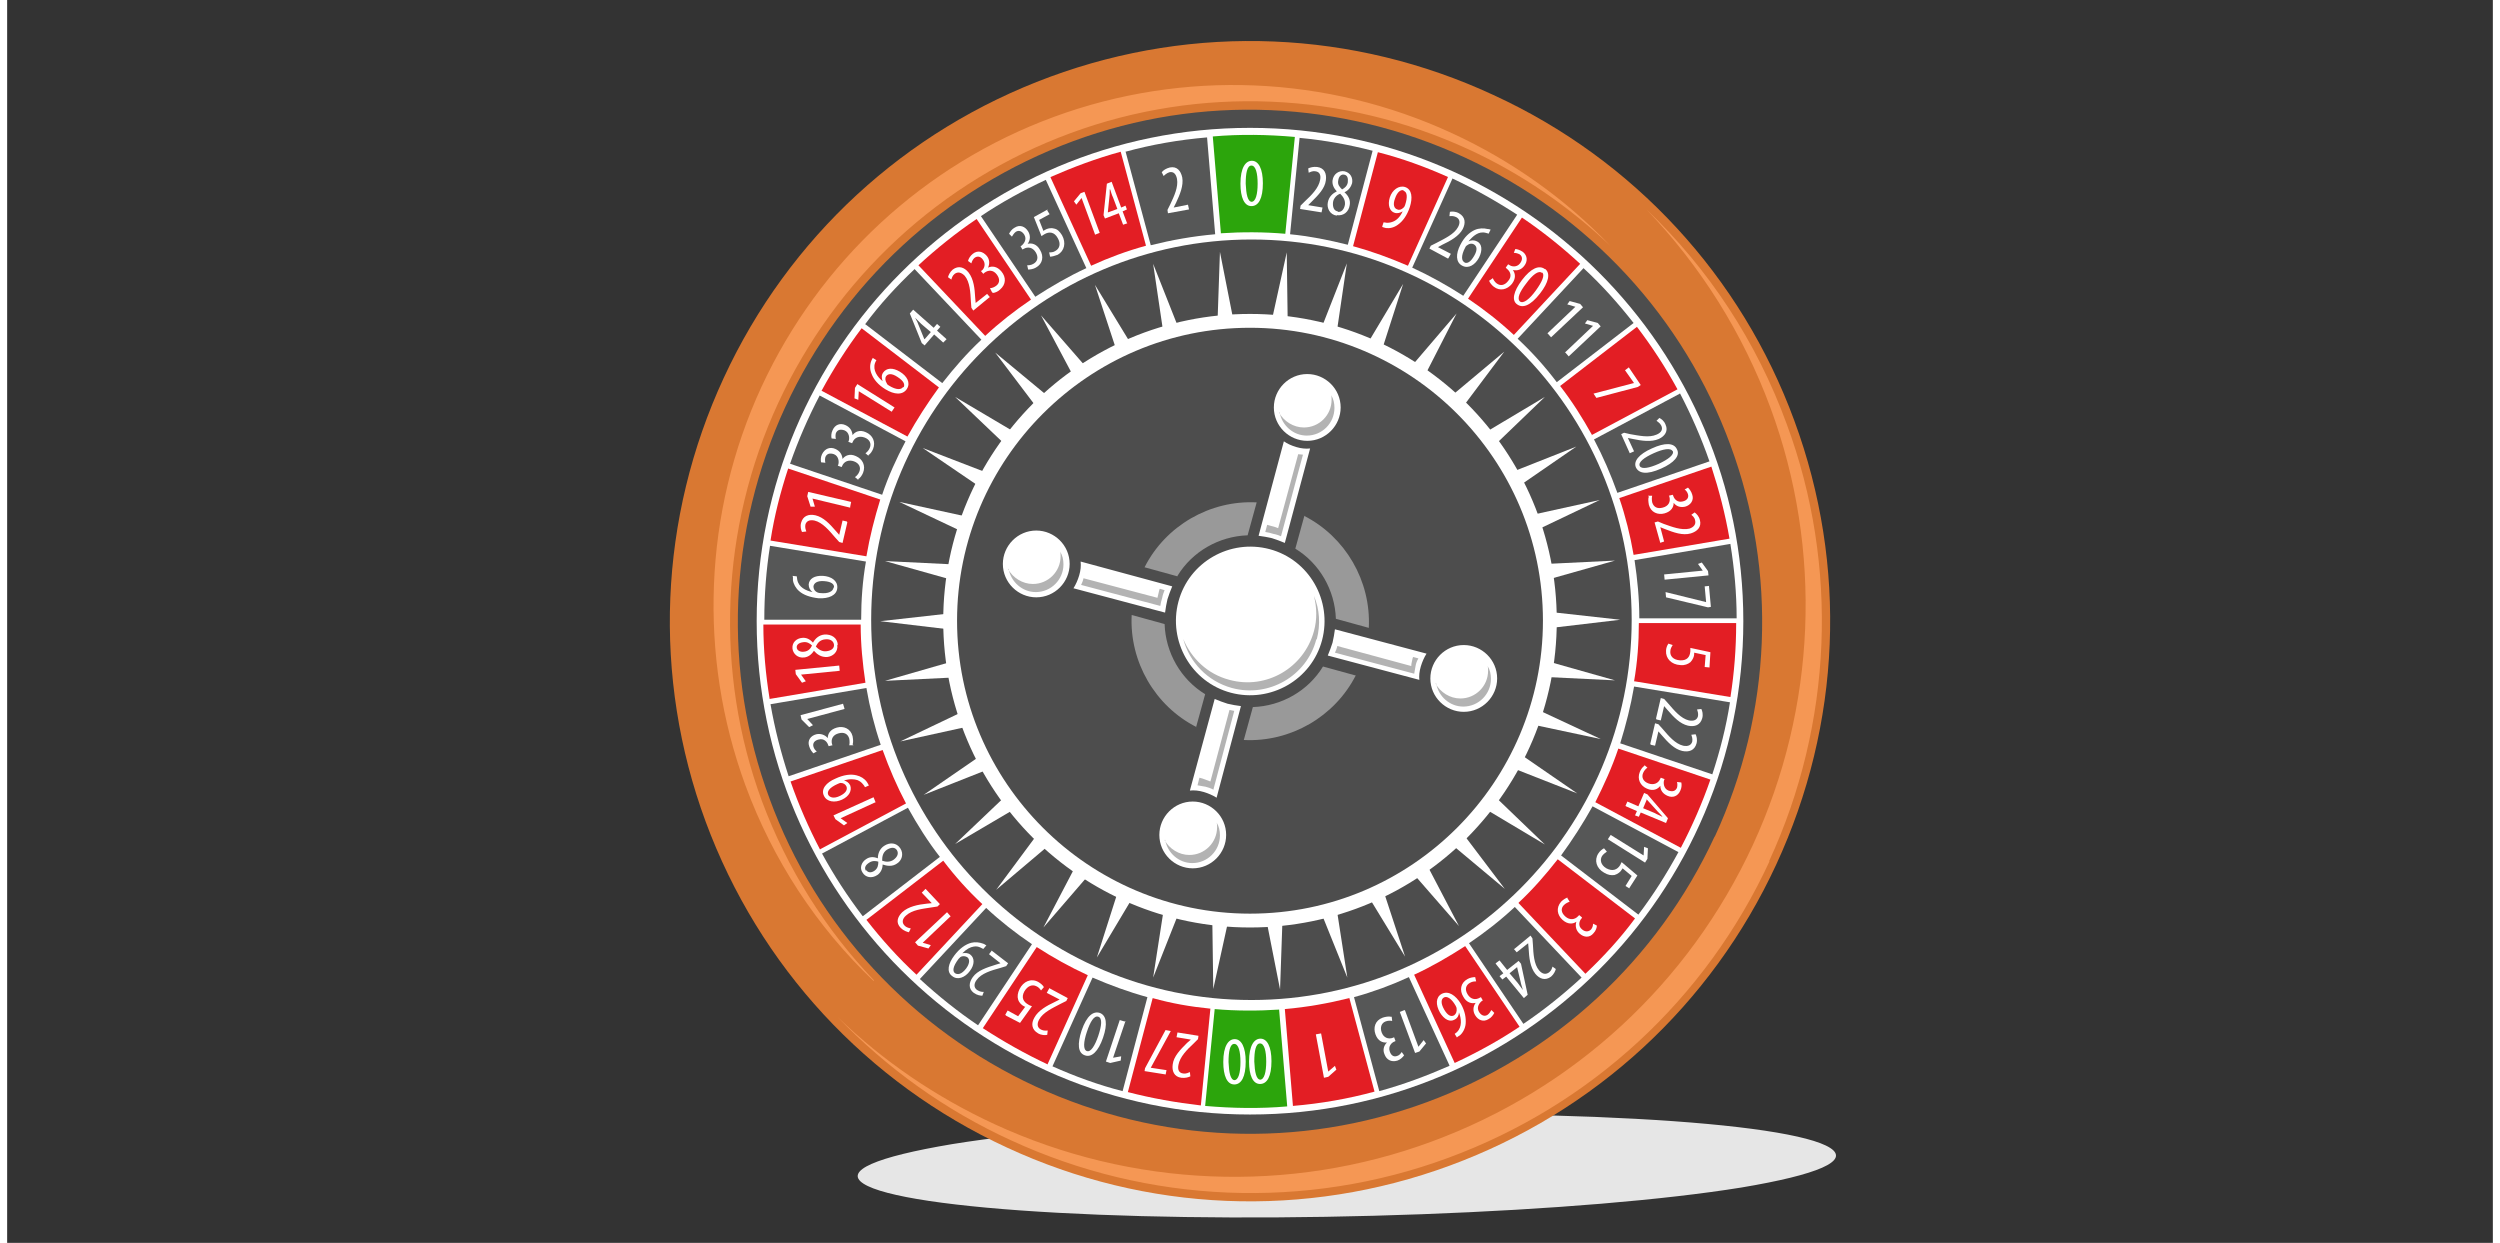 <?xml version="1.0" encoding="UTF-8"?>
<!DOCTYPE svg PUBLIC "-//W3C//DTD SVG 1.1//EN" "http://www.w3.org/Graphics/SVG/1.1/DTD/svg11.dtd">
<!-- Creator: CorelDRAW X6 -->
<svg xmlns="http://www.w3.org/2000/svg" xml:space="preserve" width="175px" height="87px" version="1.1" style="shape-rendering:geometricPrecision; text-rendering:geometricPrecision; image-rendering:optimizeQuality; fill-rule:evenodd; clip-rule:evenodd"
viewBox="0 0 5210 2605"
 xmlns:xlink="http://www.w3.org/1999/xlink">
 <rect x="0" y="0" width="5210" height="2605" fill="#333333" stroke="none"/>
 <defs>
  <style type="text/css">
   <![CDATA[
    .fil0 {fill:none}
    .fil5 {fill:#2CA50C}
    .fil3 {fill:#4D4D4D}
    .fil7 {fill:#565757}
    .fil10 {fill:#999999}
    .fil12 {fill:#B3B3B3}
    .fil2 {fill:#D97832}
    .fil6 {fill:#E31E24}
    .fil1 {fill:#E6E6E6}
    .fil11 {fill:#F59754}
    .fil4 {fill:white}
    .fil8 {fill:white}
    .fil9 {fill:white;fill-rule:nonzero}
   ]]>
  </style>
 </defs>
 <g id="Layer_x0020_1">
  <g id="_851151792">
   <rect class="fil0" width="5210" height="2605"/>
   <path class="fil1" d="M3635 2489c-161,26 -400,46 -670,56 -270,10 -542,9 -762,-3 -220,-12 -366,-34 -408,-61 -42,-27 25,-56 186,-83 161,-26 400,-46 670,-56 270,-10 542,-9 762,3 221,12 366,34 408,61 42,27 -25,56 -186,83z"/>
   <path class="fil2" d="M3708 1812c-136,294 -380,519 -684,631 -304,112 -636,98 -929,-38 -294,-136 -519,-380 -631,-683 -112,-304 -98,-636 38,-930 136,-294 380,-519 684,-631 304,-112 636,-98 929,38 294,135 520,380 631,683 112,304 98,636 -38,930z"/>
   <path class="fil3" d="M3579 1753c-120,259 -335,458 -603,557 -268,99 -561,87 -821,-33 -259,-120 -459,-335 -557,-603 -99,-268 -87,-561 33,-821 120,-259 335,-458 603,-557 268,-99 561,-86 821,34 260,120 459,335 557,603 99,268 87,561 -33,821z"/>
   <path class="fil4" d="M2605 268c571,0 1034,463 1034,1034 0,571 -463,1034 -1034,1034 -571,0 -1034,-463 -1034,-1034 0,-571 463,-1034 1034,-1034zm3 234c440,0 797,357 797,797 0,440 -357,797 -797,797 -440,0 -797,-357 -797,-797 0,-440 357,-797 797,-797z"/>
   <g>
    <path class="fil5" d="M2667 2116c-45,3 -91,3 -136,-1l-20 203c57,5 115,6 172,1l-17 -203z"/>
    <path class="fil5" d="M2543 489c45,-3 91,-3 136,1l20 -203c-57,-5 -115,-6 -172,-1l17 203z"/>
    <path class="fil6" d="M2521 2114c-41,-4 -81,-11 -120,-22l-52 197c50,13 101,22 153,28l20 -203z"/>
    <path class="fil6" d="M2181 2230l84 -186c-37,-17 -73,-37 -107,-59l-113 170c43,28 89,54 136,76z"/>
    <path class="fil6" d="M1905 2044l139 -149c-30,-28 -57,-58 -82,-91l-161 124c32,41 67,80 105,115z"/>
    <path class="fil6" d="M1704 1780l180 -96c-19,-36 -35,-73 -49,-112l-193 66c17,49 38,97 62,143z"/>
    <path class="fil6" d="M1598 1465l201 -34c-6,-40 -10,-81 -10,-122l-204 0c0,53 5,105 13,155z"/>
    <path class="fil6" d="M1600 1133l201 33c7,-41 17,-80 29,-119l-193 -65c-16,49 -29,99 -37,151z"/>
    <path class="fil6" d="M1707 819l180 96c20,-36 42,-70 66,-103l-162 -124c-31,41 -59,85 -84,131z"/>
    <path class="fil6" d="M1910 556l140 148c30,-28 62,-53 96,-76l-114 -169c-43,29 -84,62 -122,97z"/>
    <path class="fil6" d="M2187 372l85 185c37,-17 75,-31 115,-42l-53 -197c-51,14 -99,32 -147,53z"/>
    <path class="fil6" d="M2813 2092c-44,11 -89,19 -135,23l17 203c59,-5 116,-15 171,-30l-53 -197z"/>
    <path class="fil6" d="M2949 2043l85 185c47,-22 93,-47 136,-76l-114 -169c-34,22 -70,43 -107,60z"/>
    <path class="fil6" d="M3168 1893l140 148c38,-36 73,-74 104,-116l-162 -124c-25,32 -52,63 -82,91z"/>
    <path class="fil6" d="M3328 1681l180 96c24,-46 45,-94 62,-143l-193 -65c-13,39 -30,76 -48,112z"/>
    <path class="fil6" d="M3411 1428l201 33c8,-51 12,-102 12,-155l-204 0c0,41 -3,82 -10,122z"/>
    <path class="fil6" d="M3409 1163l201 -34c-9,-52 -22,-102 -38,-151l-193 66c13,38 23,78 30,119z"/>
    <path class="fil6" d="M3321 912l180 -96c-25,-46 -53,-89 -85,-131l-161 124c25,32 47,67 67,103z"/>
    <path class="fil6" d="M3158 702l139 -149c-38,-35 -79,-68 -122,-97l-113 170c34,23 66,48 96,76z"/>
    <path class="fil6" d="M2936 557l84 -186c-47,-21 -96,-39 -147,-52l-52 197c40,11 78,25 115,41z"/>
    <path class="fil7" d="M2390 2090c-40,-11 -78,-25 -115,-41l-84 186c47,21 96,39 147,52l52 -197z"/>
    <path class="fil7" d="M2148 1979c-34,-23 -66,-48 -96,-76l-139 149c38,35 79,68 122,97l113 -170z"/>
    <path class="fil7" d="M1794 1920l161 -124c-25,-32 -47,-67 -67,-103l-180 96c25,46 53,89 85,131z"/>
    <path class="fil7" d="M1831 1561c-13,-38 -23,-78 -30,-119l-201 34c9,52 22,102 38,151l193 -66z"/>
    <path class="fil7" d="M1586 1299l204 0c0,-41 3,-82 10,-122l-201 -33c-8,51 -12,102 -12,155z"/>
    <path class="fil7" d="M1834 1037c13,-39 30,-76 49,-112l-180 -96c-24,46 -45,94 -62,143l193 65z"/>
    <path class="fil7" d="M1798 679l162 124c25,-32 52,-63 82,-91l-140 -148c-38,36 -73,74 -104,116z"/>
    <path class="fil7" d="M2041 453l114 169c34,-22 70,-43 107,-60l-85 -185c-47,22 -93,47 -136,76z"/>
    <path class="fil7" d="M2344 317l53 197c44,-11 89,-19 135,-23l-17 -203c-59,5 -116,15 -171,30z"/>
    <path class="fil7" d="M2709 288l-20 203c41,4 81,12 121,22l52 -197c-50,-13 -101,-22 -153,-27z"/>
    <path class="fil7" d="M3029 375l-84 186c37,17 73,37 107,59l113 -170c-43,-28 -89,-54 -136,-76z"/>
    <path class="fil7" d="M3305 561l-139 149c30,28 57,58 82,91l161 -124c-32,-41 -67,-80 -105,-115z"/>
    <path class="fil7" d="M3506 825l-180 96c19,36 35,73 49,112l193 -66c-17,-49 -38,-97 -62,-143z"/>
    <path class="fil7" d="M3612 1140l-201 34c6,40 10,81 10,122l204 0c0,-53 -5,-105 -13,-155z"/>
    <path class="fil7" d="M3611 1472l-201 -33c-7,41 -17,80 -29,119l193 65c16,-49 29,-99 37,-151z"/>
    <path class="fil7" d="M3503 1786l-180 -96c-20,36 -42,70 -66,103l162 124c31,-41 59,-85 84,-131z"/>
    <path class="fil7" d="M3300 2049l-140 -148c-30,28 -62,53 -96,76l114 169c43,-29 84,-62 122,-97z"/>
    <path class="fil7" d="M3023 2233l-85 -185c-37,17 -75,31 -115,42l53 197c51,-14 99,-32 147,-53z"/>
    <path class="fil8" d="M2626 2272c15,0 24,-16 24,-48 0,-30 -9,-47 -23,-47 -13,0 -24,14 -24,48 0,29 8,47 23,47zm1 -9c-9,0 -12,-16 -13,-38 0,-22 3,-38 12,-38 9,0 13,16 13,38 0,22 -4,38 -13,38zm-55 10c15,0 24,-16 24,-48 0,-30 -9,-47 -23,-47 -13,0 -24,14 -24,48 0,29 8,47 23,47zm1 -9c-9,0 -12,-16 -13,-38 0,-22 3,-38 12,-38 9,0 13,16 13,38 0,22 -4,38 -13,38z"/>
    <path class="fil8" d="M2453 2164l-2 10 30 5 0 0 -8 7c-14,14 -28,28 -30,45 -2,14 3,26 18,28 8,1 15,-1 19,-3l-1 -9c-3,1 -7,4 -14,3 -9,-1 -12,-8 -10,-18 3,-17 18,-32 32,-45l9 -9 1 -7 -44 -7zm-25 89l2 -10 -33 -5 0 0 42 -77 -11 -2 -43 80 -1 6 44 7z"/>
    <path class="fil8" d="M2342 2141l-10 -3 -29 87 9 3 22 -5 1 -9 -17 3 0 0 26 -77zm-83 71c14,5 28,-8 38,-37 10,-29 7,-47 -7,-52 -13,-4 -27,5 -38,37 -9,28 -8,47 7,52zm4 -9c-8,-3 -7,-19 0,-40 7,-21 15,-35 24,-32 9,3 7,19 0,40 -7,21 -16,35 -24,32z"/>
    <path class="fil8" d="M2184 2072l-5 9 27 14 0 0 -10 5c-17,8 -35,18 -43,33 -7,12 -6,25 8,33 7,4 15,4 19,3l1 -9c-3,0 -8,1 -14,-2 -8,-4 -9,-12 -4,-21 8,-15 28,-24 45,-33l12 -6 3 -6 -39 -21zm-90 57l29 15 25 -35c-2,-1 -4,-1 -7,-3 -11,-6 -16,-15 -9,-28 7,-12 17,-15 25,-11 5,2 8,6 10,9l6 -7c-2,-4 -7,-8 -12,-11 -15,-8 -31,-1 -39,15 -4,8 -5,16 -3,22 2,7 8,12 12,14 1,1 2,1 3,1l-15 20 -22 -12 -5 9z"/>
    <path class="fil8" d="M2064 1992l-6 8 24 19 0 0 -10 3c-19,6 -38,12 -48,26 -8,11 -10,24 2,33 7,5 14,6 18,6l3 -8c-3,0 -8,0 -14,-4 -7,-5 -7,-13 -1,-21 10,-14 31,-20 49,-25l13 -4 4 -6 -35 -27zm-11 -10c-2,-1 -4,-3 -7,-4 -8,-3 -17,-4 -25,-2 -12,3 -25,12 -36,27 -12,16 -17,34 -4,43 11,9 27,3 37,-11 10,-13 10,-27 1,-34 -5,-4 -11,-4 -17,-3l0 0c9,-9 17,-13 24,-14 5,-1 10,0 14,2 2,1 4,2 6,3l6 -7zm-66 58c-6,-4 -5,-14 7,-30 2,-2 3,-3 4,-4 5,-3 10,-2 14,0 6,4 6,13 -2,24 -10,13 -18,13 -23,10z"/>
    <path class="fil8" d="M1977 1920l-7 -8 -67 63 6 7 22 6 5 -7 -17 -5 0 0 59 -56zm-53 -56l-7 7 21 22 0 0 -10 1c-19,2 -39,6 -52,18 -10,10 -14,22 -3,33 6,6 13,8 17,9l4 -8c-3,-1 -8,-1 -13,-6 -6,-6 -5,-14 3,-21 13,-12 34,-14 53,-17l13 -2 5 -5 -30 -32z"/>
    <path class="fil8" d="M1872 1778c-8,-12 -22,-13 -34,-5 -9,6 -13,16 -13,26l0 0c-10,-4 -18,-3 -25,2 -9,6 -14,18 -7,28 6,10 19,13 31,5 6,-4 11,-12 11,-22l0 0c9,3 20,5 30,-2 10,-6 15,-20 7,-32zm-7 4c4,7 1,14 -7,20 -7,5 -16,5 -24,2 0,-8 1,-17 10,-23 10,-6 17,-5 21,1zm-65 43c-4,-6 -1,-12 7,-17 6,-4 13,-4 19,-2 0,7 -1,14 -8,19 -7,5 -14,4 -17,-1z"/>
    <path class="fil8" d="M1820 1681l-4 -10 -84 38 4 8 18 13 7 -5 -14 -10 0 0 74 -34zm-14 -35c-1,-2 -2,-4 -4,-7 -5,-7 -13,-12 -22,-14 -12,-3 -27,-1 -44,7 -19,8 -31,22 -24,36 6,13 23,15 38,8 15,-7 21,-19 17,-30 -3,-6 -8,-9 -13,-10l0 0c12,-4 21,-3 28,-1 5,2 9,5 12,9 2,2 3,4 4,6l9 -4zm-85 20c-3,-7 2,-15 20,-23 3,-1 4,-2 6,-2 6,0 10,3 12,7 3,7 -1,14 -13,20 -14,7 -22,3 -25,-2z"/>
    <path class="fil8" d="M1772 1560c2,-4 1,-11 0,-17 -4,-16 -19,-22 -33,-18 -14,4 -19,13 -19,22l0 0c-6,-7 -15,-10 -24,-8 -12,3 -19,13 -15,25 2,7 6,12 9,15l7 -4c-3,-2 -6,-6 -7,-10 -2,-7 2,-13 11,-15 11,-3 18,5 20,12l1 2 8 -2 -1 -2c-3,-11 2,-20 14,-23 11,-3 19,1 22,11 1,5 1,11 0,14l9 0zm-17 -75l-3 -10 -89 24 2 9 16 16 8 -4 -12 -13 0 0 78 -21z"/>
    <path class="fil8" d="M1745 1406l-1 -11 -92 9 1 9 13 18 8 -3 -10 -14 0 0 81 -8zm-4 -55c-1,-14 -13,-22 -28,-21 -11,1 -19,8 -24,17l0 0c-7,-8 -15,-11 -23,-10 -11,1 -21,9 -20,22 1,11 11,21 25,19 8,-1 15,-6 20,-14l0 0c6,7 15,14 28,13 11,-1 23,-10 21,-25zm-8 0c1,8 -6,13 -16,14 -8,1 -16,-3 -22,-10 4,-8 9,-14 20,-15 11,-1 17,4 18,11zm-78 7c-1,-7 5,-11 14,-12 7,-1 13,2 18,7 -3,6 -7,12 -17,13 -8,1 -15,-3 -15,-9z"/>
    <path class="fil8" d="M1647 1209c0,2 0,4 0,7 1,8 6,17 13,23 9,8 23,13 41,15 21,1 38,-6 39,-22 1,-15 -13,-24 -30,-25 -18,-1 -29,6 -30,18 0,7 3,12 8,16l0 0c-14,-3 -29,-10 -32,-26 0,-3 -1,-5 -1,-7l-9 -1zm85 23c-1,7 -10,13 -28,11 -3,0 -4,-1 -5,-1 -7,-3 -9,-8 -9,-13 1,-7 8,-12 22,-11 16,1 22,7 21,13z"/>
    <path class="fil8" d="M1760 1093l-9 -2 -7 30 0 0 -7 -8c-13,-15 -26,-29 -43,-33 -14,-3 -26,1 -30,16 -2,8 0,15 2,19l9 -1c-1,-3 -3,-8 -2,-14 2,-8 9,-11 19,-9 17,4 31,21 43,35l9 10 7 2 10 -43zm7 -31l2 -10 -90 -21 -2 9 7 22 9 0 -5 -17 0 0 79 19z"/>
    <path class="fil8" d="M1784 1004c4,-2 8,-8 10,-13 6,-15 -1,-29 -15,-35 -13,-6 -23,-1 -28,6l0 0c-1,-10 -6,-17 -15,-21 -11,-5 -22,-1 -28,11 -3,6 -3,13 -2,17l9 1c-1,-4 -1,-8 0,-12 3,-7 9,-9 18,-6 10,4 11,16 9,22l-1 2 8 3 1 -2c4,-10 14,-14 25,-10 11,4 15,13 11,22 -2,5 -6,9 -9,11l7 6zm21 -50c4,-2 8,-8 10,-13 6,-15 -1,-29 -15,-35 -13,-6 -23,-1 -28,6l0 0c-1,-10 -6,-17 -15,-21 -11,-5 -22,-1 -27,11 -3,6 -3,13 -2,17l9 1c-1,-4 -1,-8 0,-12 3,-7 9,-9 18,-6 10,4 11,16 9,22l-1 2 8 3 1 -2c4,-10 14,-14 25,-10 11,4 15,13 11,22 -2,5 -6,9 -9,11l7 6z"/>
    <path class="fil8" d="M1854 863l6 -9 -78 -49 -5 8 -1 22 8 3 1 -18 0 0 69 43zm-40 -112c-1,1 -2,4 -3,6 -3,8 -3,18 1,27 4,11 14,23 29,32 18,11 36,13 45,-1 8,-13 0,-27 -15,-36 -15,-9 -28,-8 -35,2 -4,6 -3,12 -1,18l0 0c-11,-9 -21,-23 -16,-38 1,-3 2,-4 3,-6l-8 -5zm64 60c-4,6 -14,7 -30,-3 -2,-1 -4,-3 -4,-4 -4,-6 -4,-12 -2,-15 4,-6 12,-7 24,1 14,9 16,16 13,22z"/>
    <path class="fil8" d="M1968 710l-19 -17 7 -8 -7 -6 -7 8 -43 -38 -7 8 25 62 6 5 20 -23 19 17 7 -7zm-46 0l0 0 -11 -27c-2,-6 -4,-10 -8,-17l0 0c4,4 8,8 13,13l20 17 -13 15z"/>
    <path class="fil8" d="M2060 623l-6 -7 -24 19 0 0 -1 -11c-1,-19 -3,-39 -14,-53 -9,-11 -21,-15 -33,-6 -6,5 -9,12 -10,16l7 5c1,-3 2,-8 7,-12 7,-5 14,-3 21,4 11,13 12,35 13,54l1 13 4 6 34 -28zm6 -9c4,0 11,-3 15,-7 13,-11 13,-26 3,-38 -9,-11 -20,-12 -28,-8l0 0c4,-9 3,-18 -3,-25 -8,-9 -19,-12 -29,-4 -5,4 -9,10 -10,15l7 5c1,-4 3,-8 6,-11 6,-5 13,-4 18,3 7,9 3,19 -2,23l-2 1 5 6 2 -2c9,-7 19,-6 26,3 7,9 7,18 -1,24 -4,3 -9,5 -13,5l4 8z"/>
    <path class="fil8" d="M2140 565c4,0 11,-1 16,-4 15,-8 17,-24 9,-37 -7,-13 -18,-15 -26,-13l0 0c6,-8 6,-18 1,-26 -6,-10 -17,-15 -28,-8 -6,3 -10,9 -12,13l6 6c2,-3 4,-7 8,-10 6,-4 13,-2 18,6 6,10 -1,19 -6,23l-2 1 4 7 2 -1c10,-6 20,-3 26,7 6,10 4,19 -5,24 -5,3 -10,3 -13,3l2 9zm41 -126l-29 16 16 40c1,-1 3,-2 6,-4 10,-6 21,-5 28,8 7,12 4,22 -5,27 -4,3 -10,3 -13,3l2 9c4,0 11,-2 16,-4 14,-8 18,-25 9,-41 -5,-8 -10,-13 -17,-14 -7,-2 -14,0 -19,3 -1,1 -2,1 -3,2l-9 -23 22 -12 -5 -8z"/>
    <path class="fil8" d="M2280 492l10 -4 -32 -86 -8 3 -14 17 5 7 11 -14 0 0 28 76zm67 -25l-9 -24 9 -4 -3 -8 -9 4 -20 -54 -10 4 -7 66 3 7 29 -11 9 24 9 -3zm-40 -22l0 0 3 -29c1,-6 1,-11 1,-19l1 0c2,6 3,11 6,17l9 24 -19 7z"/>
    <path class="fil8" d="M2477 438l-2 -9 -30 6 0 0 5 -10c8,-17 16,-36 13,-53 -3,-14 -11,-24 -26,-21 -8,2 -14,6 -17,10l4 8c2,-2 6,-6 12,-8 9,-2 14,4 16,14 3,17 -6,36 -14,53l-6 12 1 7 44 -8z"/>
    <path class="fil8" d="M2608 432c15,0 24,-16 24,-48 0,-30 -9,-47 -23,-47 -13,0 -24,14 -24,48 0,29 8,47 23,47zm1 -9c-9,0 -12,-16 -13,-38 0,-22 3,-38 12,-38 9,0 13,16 13,38 0,22 -4,38 -13,38z"/>
    <path class="fil8" d="M2755 445l2 -10 -30 -5 0 0 7 -7c14,-14 28,-28 30,-45 2,-14 -3,-26 -18,-28 -8,-1 -15,1 -19,3l1 9c3,-1 7,-4 14,-3 9,1 12,8 10,18 -3,17 -18,32 -32,45l-9 9 -1 7 44 7zm32 6c14,2 25,-7 27,-21 2,-11 -3,-20 -11,-27l0 0c9,-4 14,-12 16,-19 2,-11 -3,-22 -16,-25 -11,-2 -23,5 -25,19 -1,8 2,16 9,23l0 0c-8,4 -17,11 -19,24 -2,11 4,25 19,27zm2 -8c-8,-1 -11,-9 -10,-19 1,-8 7,-15 15,-18 6,6 11,13 10,23 -2,11 -8,16 -15,15zm13 -77c7,1 9,7 8,16 -1,7 -6,12 -12,15 -5,-5 -10,-10 -8,-19 1,-8 6,-13 12,-12z"/>
    <path class="fil8" d="M2883 476c2,1 4,1 7,2 8,1 17,-1 25,-7 10,-7 19,-19 25,-37 6,-19 5,-37 -10,-42 -13,-4 -27,6 -32,22 -5,16 0,29 10,32 6,2 12,0 17,-3l0 0c-5,11 -12,18 -19,21 -4,2 -9,3 -14,3 -2,0 -4,-1 -7,-1l-3 9zm44 -76c7,2 9,12 3,30 -1,3 -2,4 -3,5 -4,4 -9,6 -13,4 -7,-2 -10,-10 -5,-23 5,-15 13,-19 18,-17z"/>
    <path class="fil8" d="M3021 541l5 -9 -27 -14 0 0 9 -5c17,-8 35,-18 43,-33 6,-12 6,-25 -8,-33 -7,-4 -15,-4 -19,-3l-1 9c3,0 8,-1 14,2 8,4 9,12 4,21 -8,15 -28,24 -45,33l-12 6 -3 6 39 21zm89 -59c-1,-1 -4,-2 -7,-2 -8,-2 -18,-2 -27,2 -11,5 -22,15 -30,31 -10,19 -10,37 4,44 13,7 27,-2 35,-17 8,-16 6,-29 -4,-34 -6,-3 -12,-3 -18,0l0 0c9,-11 21,-22 36,-18 3,1 5,1 6,2l4 -8zm-55 68c-7,-3 -8,-14 1,-31 1,-2 2,-4 3,-4 6,-5 11,-5 15,-3 7,4 8,12 1,24 -8,14 -15,17 -21,14z"/>
    <path class="fil8" d="M3106 588c1,4 6,10 10,13 13,10 28,6 38,-6 9,-12 7,-22 2,-29l0 0c10,2 18,-1 24,-9 7,-9 7,-21 -3,-29 -6,-4 -12,-6 -16,-6l-3 8c4,0 8,1 12,3 6,4 7,11 1,19 -7,9 -18,7 -23,3l-2 -1 -5 7 2 2c9,7 11,17 3,26 -7,9 -16,11 -24,5 -4,-3 -7,-8 -8,-11l-7 5zm117 -24c-12,-9 -29,-2 -48,23 -18,24 -22,43 -10,51 11,8 27,4 48,-23 18,-23 22,-42 11,-51zm-6 7c7,5 0,20 -13,38 -13,18 -26,28 -33,23 -7,-6 -1,-20 13,-38 13,-18 26,-28 33,-22z"/>
    <path class="fil8" d="M3229 699l7 8 67 -63 -6 -7 -22 -6 -5 7 17 5 0 0 -59 56zm37 40l7 8 67 -63 -6 -7 -22 -6 -5 7 17 5 0 0 -59 56z"/>
    <polygon class="fil8" points="3399,770 3391,776 3410,803 3409,803 3325,825 3331,834 3418,811 3424,807 "/>
    <path class="fil8" d="M3401 950l9 -4 -13 -28 0 0 10 2c19,4 39,7 55,0 13,-6 20,-17 14,-30 -3,-8 -9,-12 -13,-14l-6 6c2,2 7,4 10,10 4,8 0,15 -10,19 -16,7 -37,2 -55,-1l-13 -3 -6 3 18 40zm99 -8c-6,-14 -25,-15 -53,-2 -27,12 -39,27 -33,40 6,12 22,16 53,2 27,-12 40,-27 33,-40zm-9 3c4,8 -10,18 -29,27 -20,9 -36,12 -40,5 -4,-8 9,-18 29,-27 20,-9 36,-12 40,-4z"/>
    <path class="fil8" d="M3441 1041c-2,4 -1,11 0,17 4,16 19,22 33,18 14,-4 19,-13 19,-22l0 0c6,8 15,10 24,8 11,-3 19,-13 15,-25 -2,-7 -6,-12 -9,-15l-7 4c3,2 6,6 7,10 2,7 -2,13 -11,15 -11,3 -18,-5 -20,-12l-1 -2 -8 2 1 2c3,11 -2,20 -14,23 -11,3 -19,-1 -22,-11 -1,-5 -1,-11 0,-14l-9 0zm23 97l9 -3 -8 -30 0 0 10 4c18,7 37,14 54,9 13,-4 23,-13 19,-28 -2,-8 -7,-13 -11,-16l-7 5c2,2 7,5 8,12 2,8 -3,14 -12,17 -17,4 -37,-4 -54,-10l-12 -5 -7 2 12 43z"/>
    <path class="fil8" d="M3473 1204l1 11 92 -9 -1 -9 -13 -18 -8 3 10 14 0 0 -81 8zm95 24l-10 1 3 33 0 0 -85 -21 1 11 88 21 6 -1 -4 -44z"/>
    <path class="fil8" d="M3568 1400l2 -33 -42 -9c0,2 0,4 0,7 -1,12 -7,20 -22,19 -14,-1 -21,-9 -20,-19 0,-5 3,-10 5,-13l-9 -3c-3,4 -5,10 -5,15 -1,16 11,29 30,30 9,1 16,-2 21,-6 5,-5 8,-12 8,-17 0,-1 0,-2 0,-3l24 5 -2 25 10 1z"/>
    <path class="fil8" d="M3457 1508l9 2 7 -30 0 0 7 8c13,15 26,29 43,33 14,3 26,-1 30,-16 2,-8 0,-15 -2,-19l-9 1c1,3 3,8 2,14 -2,8 -9,11 -19,9 -17,-4 -31,-21 -43,-35l-9 -10 -7 -2 -10 43zm-12 53l9 2 7 -30 0 0 7 8c13,15 26,29 43,33 14,3 26,-1 30,-16 2,-8 0,-15 -2,-19l-9 1c1,3 3,8 2,14 -2,8 -9,11 -19,9 -17,-4 -31,-21 -43,-35l-9 -10 -7 -2 -10 43z"/>
    <path class="fil8" d="M3432 1605c-4,2 -8,8 -10,13 -6,15 1,29 15,35 13,6 23,1 28,-6l0 0c0,10 6,17 15,21 11,5 22,1 27,-11 3,-6 3,-13 2,-17l-9 -1c1,4 1,8 0,12 -3,7 -9,9 -18,6 -10,-4 -11,-16 -9,-22l1 -2 -8 -3 -1 2c-4,10 -14,14 -25,10 -11,-4 -15,-13 -11,-22 2,-5 6,-9 9,-11l-7 -6zm-39 85l23 10 -4 9 8 3 4 -9 53 22 4 -10 -43 -50 -7 -3 -12 28 -23 -10 -4 9zm43 -15l0 0 20 22c4,5 8,8 13,14l0 1c-5,-3 -11,-5 -16,-8l-24 -10 8 -19z"/>
    <path class="fil8" d="M3361 1750l-6 9 78 49 5 -8 1 -22 -8 -3 -1 18 0 0 -69 -43zm38 113l18 -28 -33 -28c-1,2 -2,3 -3,6 -6,10 -16,14 -29,7 -12,-7 -14,-18 -9,-26 3,-4 7,-7 10,-9l-6 -7c-4,2 -9,6 -12,11 -9,14 -4,31 12,40 8,5 15,6 22,5 7,-2 13,-7 15,-11 1,-1 1,-2 2,-3l19 16 -13 21 8 5z"/>
    <path class="fil8" d="M3271 1881c-4,1 -10,5 -14,9 -11,13 -8,28 3,38 11,10 22,9 29,4l0 0c-3,10 0,19 7,25 9,8 21,9 29,-1 5,-5 7,-12 7,-16l-8 -4c0,4 -1,8 -4,12 -5,5 -12,6 -19,0 -9,-7 -6,-18 -1,-23l1 -2 -6 -5 -2 2c-7,8 -18,9 -27,1 -9,-8 -10,-17 -3,-24 4,-4 9,-6 12,-7l-5 -8z"/>
    <path class="fil8" d="M3158 1989l6 7 24 -19 0 0 1 11c1,19 3,39 14,53 9,11 21,15 33,6 6,-5 9,-12 10,-16l-7 -5c-1,3 -2,8 -7,12 -7,5 -14,4 -21,-4 -11,-13 -12,-35 -13,-54l-1 -13 -4 -6 -34 28zm-38 31l16 20 -8 6 6 7 8 -6 37 45 8 -7 -14 -65 -5 -6 -24 19 -16 -20 -8 6zm45 8l0 0 7 29c1,6 3,11 5,18l0 0c-4,-5 -7,-10 -11,-15l-17 -20 16 -13z"/>
    <path class="fil8" d="M3077 2048c-4,0 -11,1 -16,4 -15,8 -17,24 -9,37 7,13 18,15 26,13l0 0c-6,8 -6,18 -1,26 6,10 17,15 28,8 6,-3 10,-9 12,-13l-6 -6c-2,3 -4,7 -8,10 -6,4 -13,2 -18,-6 -6,-10 1,-19 6,-23l2 -1 -4 -7 -2 1c-10,6 -20,3 -26,-7 -6,-10 -4,-19 5,-24 5,-3 10,-3 13,-3l-2 -9zm-38 126c1,-1 3,-2 6,-4 6,-5 11,-14 12,-24 1,-12 -1,-26 -10,-42 -11,-18 -26,-28 -40,-21 -13,7 -13,23 -4,39 9,15 21,21 31,15 6,-3 9,-9 9,-15l0 0c5,13 7,30 -4,41 -2,2 -4,3 -5,4l5 8zm-28 -83c6,-4 16,1 25,17 1,2 2,4 2,5 1,7 -1,12 -5,15 -7,4 -14,0 -21,-12 -8,-14 -6,-22 -1,-25z"/>
    <path class="fil8" d="M2929 2117l-10 4 32 86 9 -3 14 -17 -5 -7 -11 14 0 0 -28 -76zm-29 14c-4,-1 -11,0 -17,2 -16,6 -20,21 -15,35 5,14 15,18 24,17l0 0c-7,7 -9,16 -5,25 4,11 14,17 27,13 6,-2 11,-7 14,-11l-5 -7c-2,3 -5,7 -9,8 -7,3 -13,0 -16,-9 -4,-11 4,-19 10,-21l2 -1 -3 -8 -2 1c-10,4 -20,0 -24,-11 -4,-11 0,-20 8,-23 5,-2 11,-2 14,-1l-1 -9z"/>
    <polygon class="fil8" points="2754,2166 2743,2168 2760,2259 2769,2257 2786,2242 2783,2234 2769,2246 2769,2246 "/>
   </g>
   <g>
    <path class="fil9" d="M2605 658c178,0 338,72 455,188 116,116 188,277 188,455 0,178 -72,338 -188,455 -116,116 -277,188 -455,188 -178,0 -338,-72 -455,-188 -116,-116 -188,-277 -188,-455 0,-178 72,-338 188,-455 116,-116 277,-188 455,-188zm434 209c-111,-111 -265,-180 -434,-180 -170,0 -323,69 -434,180 -111,111 -180,265 -180,434 0,170 69,323 180,434 111,111 265,180 434,180 170,0 323,-69 434,-180 111,-111 180,-265 180,-434 0,-170 -69,-323 -180,-434z"/>
    <g>
     <polygon class="fil9" points="2651,670 2682,529 2684,674 "/>
     <polygon class="fil9" points="2526,1928 2528,2073 2559,1932 "/>
    </g>
    <g>
     <polygon class="fil9" points="2755,687 2808,552 2787,695 "/>
     <polygon class="fil9" points="2424,1907 2402,2049 2455,1915 "/>
    </g>
    <g>
     <polygon class="fil9" points="2852,719 2926,595 2882,732 "/>
     <polygon class="fil9" points="2328,1869 2284,2007 2358,1883 "/>
    </g>
    <g>
     <polygon class="fil9" points="2944,767 3038,657 2972,786 "/>
     <polygon class="fil9" points="2239,1816 2172,1944 2266,1835 "/>
    </g>
    <g>
     <polygon class="fil9" points="3027,830 3138,737 3051,853 "/>
     <polygon class="fil9" points="2159,1749 2073,1865 2183,1772 "/>
    </g>
    <g>
     <polygon class="fil9" points="3099,906 3223,832 3119,932 "/>
     <polygon class="fil9" points="2091,1670 1987,1769 2111,1696 "/>
    </g>
    <g>
     <polygon class="fil9" points="3155,989 3289,936 3170,1018 "/>
     <polygon class="fil9" points="2040,1584 1921,1666 2055,1613 "/>
    </g>
    <g>
     <polygon class="fil9" points="3197,1079 3338,1048 3208,1110 "/>
     <polygon class="fil9" points="2002,1492 1872,1554 2013,1523 "/>
    </g>
    <g>
     <polygon class="fil9" points="3226,1182 3370,1175 3232,1214 "/>
     <polygon class="fil9" points="1979,1387 1840,1427 1984,1420 "/>
    </g>
    <g>
     <polygon class="fil9" points="3237,1283 3381,1299 3237,1316 "/>
     <polygon class="fil9" points="1973,1286 1830,1302 1973,1319 "/>
    </g>
    <g>
     <polygon class="fil9" points="3232,1387 3370,1426 3226,1419 "/>
     <polygon class="fil9" points="1984,1183 1840,1176 1979,1215 "/>
    </g>
    <g>
     <polygon class="fil9" points="3209,1488 3340,1549 3199,1519 "/>
     <polygon class="fil9" points="2012,1083 1870,1052 2001,1114 "/>
    </g>
    <g>
     <polygon class="fil9" points="3172,1581 3291,1663 3156,1610 "/>
     <polygon class="fil9" points="2054,991 1919,939 2038,1020 "/>
    </g>
    <g>
     <polygon class="fil9" points="3119,1670 3223,1770 3099,1696 "/>
     <polygon class="fil9" points="2112,906 1987,832 2092,932 "/>
    </g>
    <g>
     <polygon class="fil9" points="3052,1748 3139,1863 3029,1771 "/>
     <polygon class="fil9" points="2182,831 2071,739 2158,854 "/>
    </g>
    <g>
     <polygon class="fil9" points="2976,1813 3043,1941 2948,1832 "/>
     <polygon class="fil9" points="2262,770 2167,661 2235,789 "/>
    </g>
    <g>
     <polygon class="fil9" points="2885,1868 2930,2005 2855,1882 "/>
     <polygon class="fil9" points="2355,720 2280,597 2325,734 "/>
    </g>
    <g>
     <polygon class="fil9" points="2787,1907 2809,2049 2755,1915 "/>
     <polygon class="fil9" points="2455,687 2402,553 2423,695 "/>
    </g>
    <g>
     <polygon class="fil9" points="2673,1930 2668,2074 2640,1932 "/>
     <polygon class="fil9" points="2570,670 2542,528 2537,672 "/>
    </g>
   </g>
   <path class="fil10" d="M2718 1081c87,44 141,137 136,235l-69 -19c-2,-60 -34,-116 -85,-147l19 -69zm-265 127l-69 -19c44,-87 137,-141 235,-136l-19 69c-60,2 -116,34 -147,85zm374 207c-44,87 -137,141 -235,136l19 -69c60,-2 116,-34 147,-85l69 19zm-334 109c-87,-44 -141,-137 -136,-235l69 19c2,60 34,116 85,147l-19 69z"/>
   <path class="fil11" d="M3693 1805c133,-288 147,-619 37,-916 -63,-173 -164,-326 -294,-450 113,118 202,259 260,416 110,298 96,628 -37,916 -134,290 -375,512 -674,622 -298,110 -628,96 -916,-37 -123,-57 -233,-132 -328,-224 103,107 225,195 363,258 288,133 618,147 916,37 299,-110 540,-332 674,-622zm-1876 250c-102,-107 -182,-234 -235,-376 -100,-271 -87,-572 34,-834 122,-263 341,-466 613,-566 271,-100 571,-87 834,34 111,51 211,120 297,202 -94,-98 -206,-178 -332,-236 -262,-121 -562,-134 -834,-34 -272,100 -491,303 -613,566 -121,262 -133,563 -34,834 58,158 150,298 269,411z"/>
   <path class="fil4" d="M2427 1284c1,-9 3,-19 5,-28 3,-9 6,-18 10,-27l-192 -52c1,9 0,19 -3,29 -3,10 -7,19 -12,27l192 51zm-270 -172c38,0 70,31 70,70 0,38 -31,70 -70,70 -38,0 -70,-31 -70,-70 0,-38 31,-70 70,-70zm328 568c38,0 70,31 70,70 0,38 -31,70 -70,70 -38,0 -70,-31 -70,-70 0,-38 31,-70 70,-70zm568 -328c38,0 70,31 70,70 0,38 -31,70 -70,70 -38,0 -70,-31 -70,-70 0,-38 31,-70 70,-70zm-328 -568c38,0 70,31 70,70 0,38 -31,70 -70,70 -38,0 -70,-31 -70,-70 0,-38 31,-70 70,-70zm-47 354l53 -198c-9,1 -19,0 -29,-3 -10,-3 -19,-7 -26,-12l-53 198c9,1 19,3 28,5 9,3 18,6 27,10zm282 288c-1,-9 0,-19 3,-29 3,-10 7,-19 12,-27l-192 -51c-1,9 -3,19 -5,28 -3,9 -6,18 -10,27l192 51zm-425 246l51 -192c-9,-1 -19,-3 -28,-5 -9,-3 -18,-6 -27,-10l-52 192c9,-1 19,0 29,3 10,3 19,7 27,12zm221 -330c22,-83 -27,-169 -110,-191 -83,-22 -169,27 -191,110 -22,83 27,169 110,191 83,22 169,-27 191,-110z"/>
   <path class="fil12" d="M2417 1270c1,-6 2,-11 4,-17 1,-6 3,-11 5,-16l-10 -3 -1 2c-1,6 -3,11 -4,17l-155 -41c-1,5 -3,10 -5,14l166 44zm-318 -78c5,28 29,49 57,49 32,0 58,-26 58,-58 0,-10 -2,-19 -7,-27 1,3 1,6 1,10 0,32 -26,58 -58,58 -22,0 -42,-13 -52,-31zm328 568c5,28 29,49 57,49 32,0 58,-26 58,-58 0,-10 -2,-19 -7,-27 1,3 1,6 1,10 0,32 -26,58 -58,58 -22,0 -42,-13 -52,-31zm568 -328c5,28 29,49 57,49 32,0 58,-26 58,-58 0,-10 -2,-19 -7,-27 1,3 1,6 1,10 0,32 -26,58 -58,58 -22,0 -42,-13 -52,-31zm-328 -568c5,28 29,49 57,49 32,0 58,-26 58,-58 0,-10 -2,-19 -7,-27 1,3 1,6 1,10 0,32 -26,58 -58,58 -22,0 -42,-13 -52,-31zm3 260l46 -171c-3,0 -7,-1 -10,-1l-42 155c-5,-2 -11,-4 -16,-5 -2,-1 -5,-1 -7,-2l-4 15c6,1 11,2 17,4 6,1 11,3 16,5zm279 289c1,-6 2,-11 3,-17 1,-6 3,-11 6,-16l-11 -3 -1 2c-1,6 -3,11 -3,17l-155 -42c-1,5 -3,10 -5,14l166 44zm-421 243l44 -166c-3,-1 -7,-1 -10,-2l-40 150c-5,-2 -11,-4 -16,-6 -2,-1 -5,-1 -7,-2l-4 16c6,1 11,2 17,3 6,2 11,3 16,6zm217 -316c8,-31 6,-63 -6,-91 6,24 7,49 0,74 -21,77 -100,123 -177,102 -46,-12 -80,-45 -97,-86 13,49 51,89 102,103 77,21 157,-25 177,-102z"/>
  </g>
 </g>
</svg>
